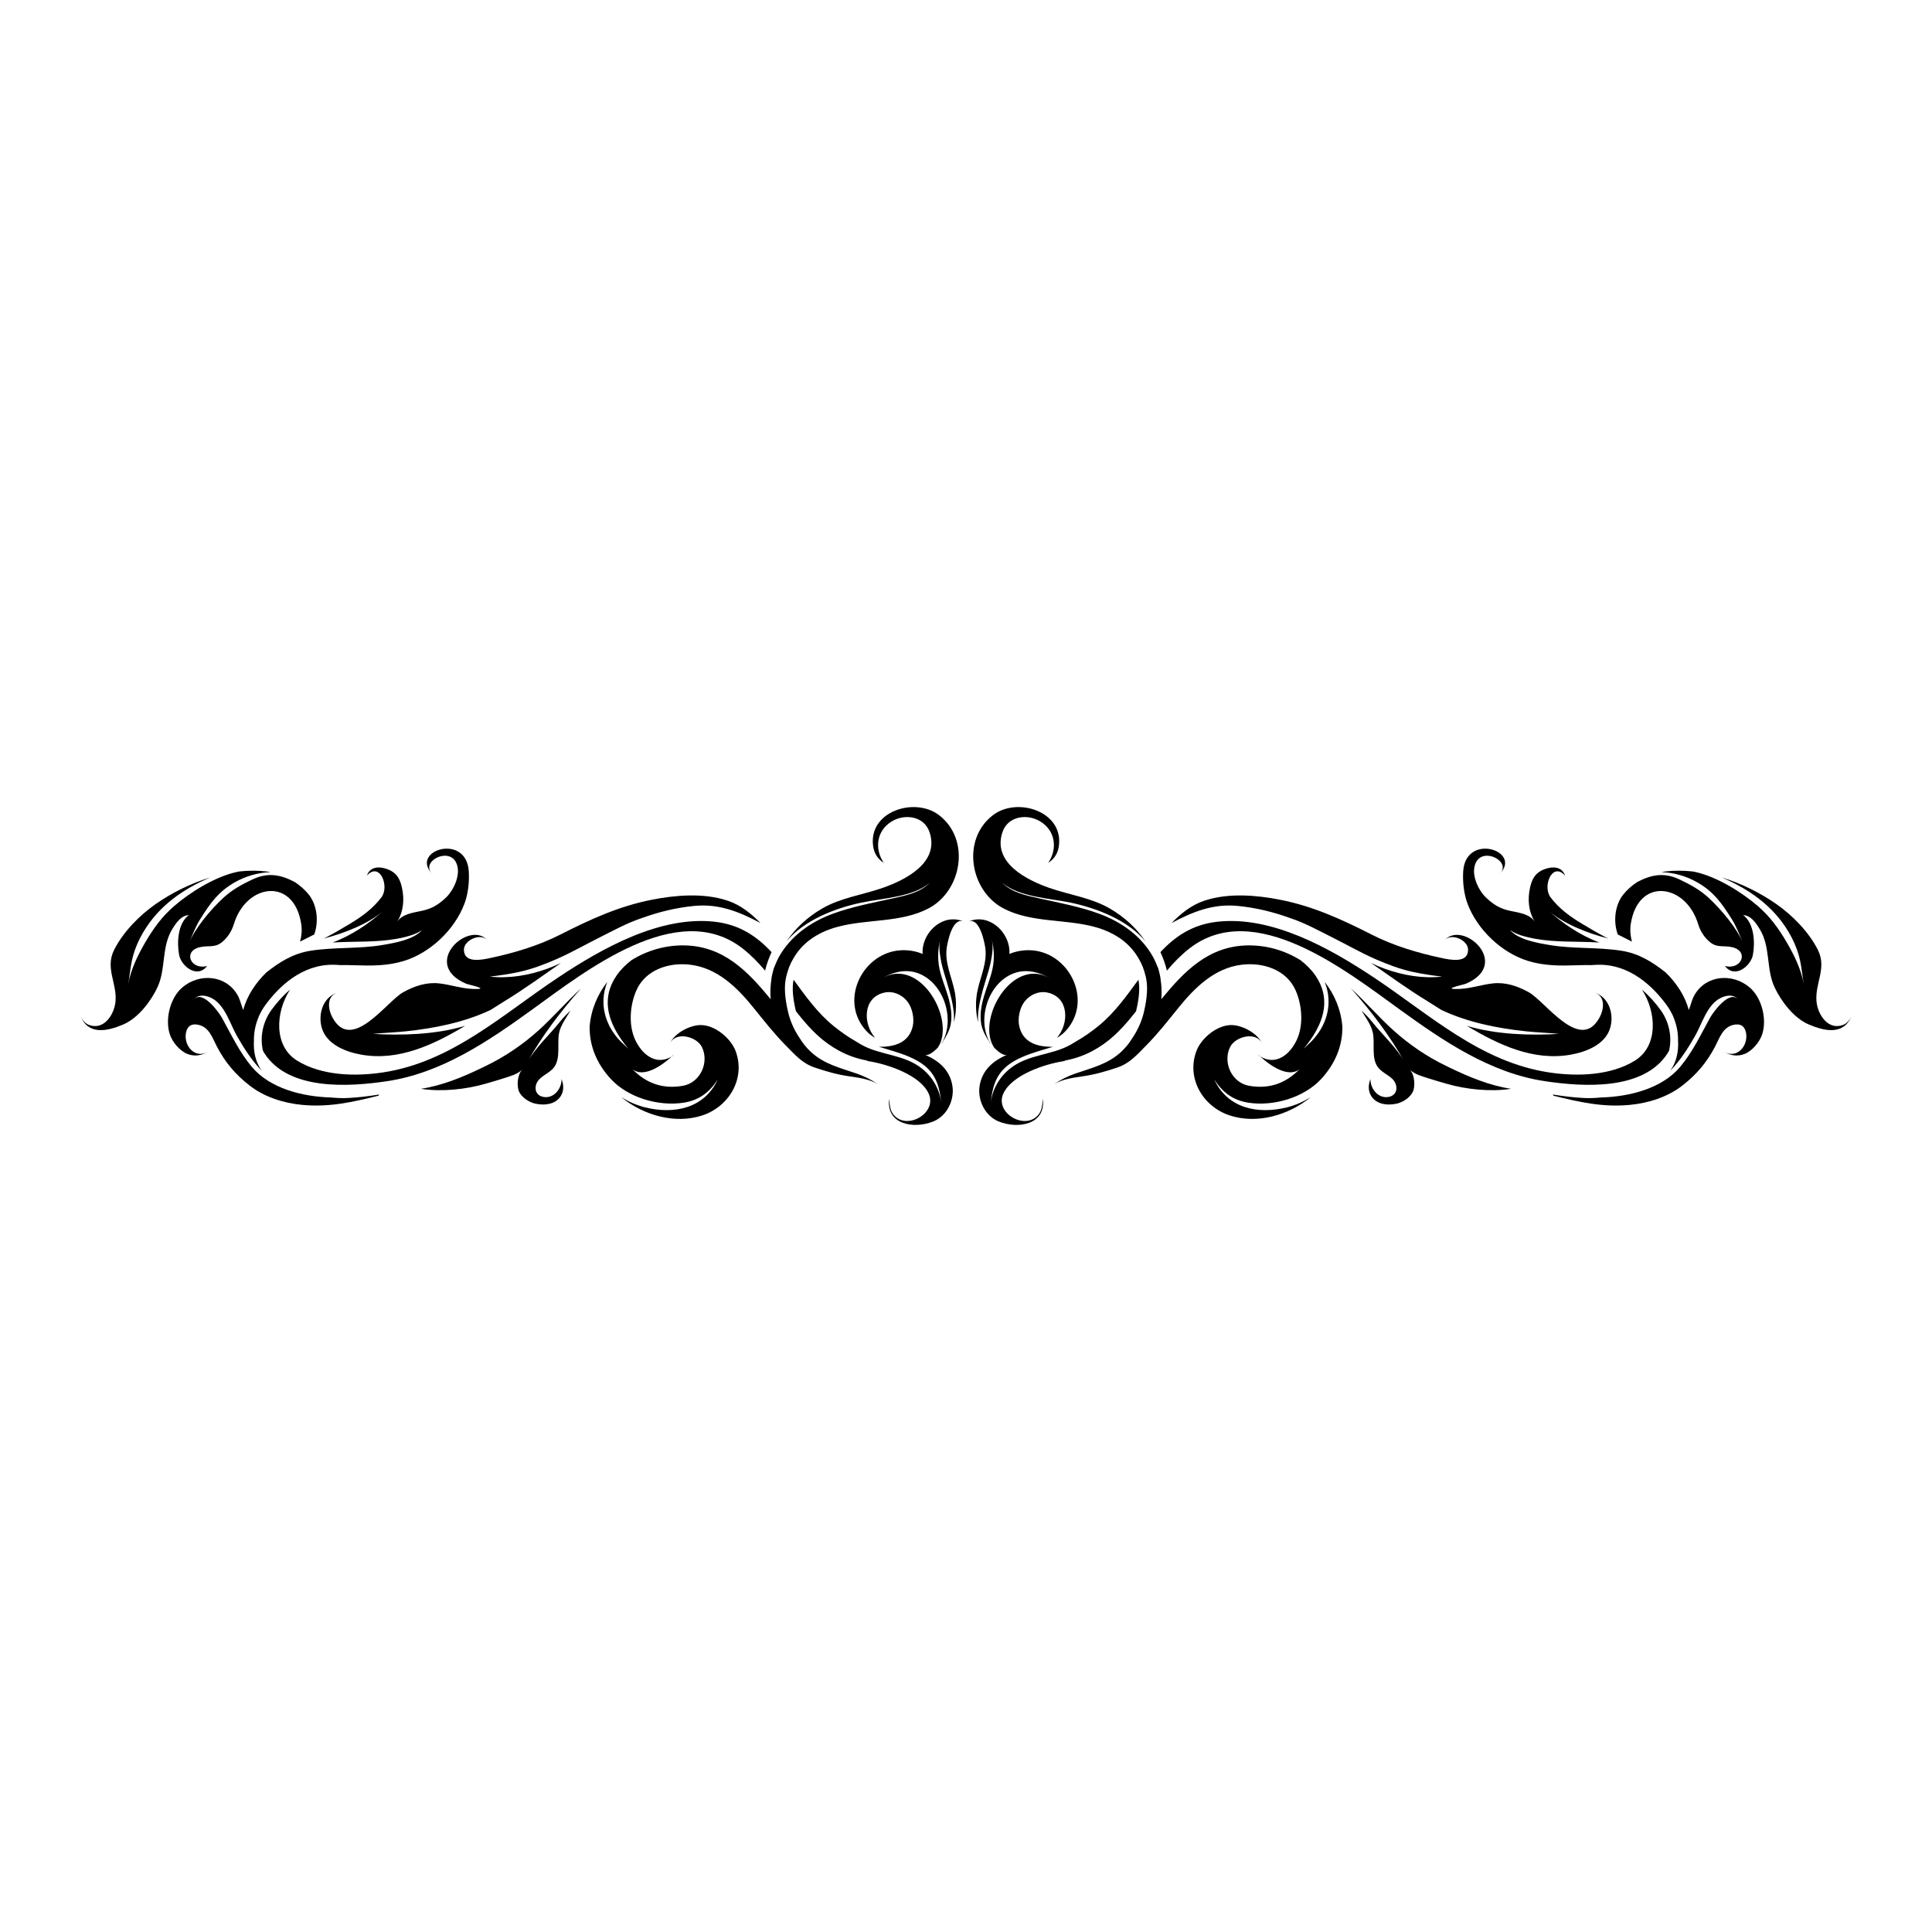 <?xml version="1.0" encoding="utf-8"?>
<!-- Designed by Vexels.com - 2016 All Rights Reserved - https://vexels.com/terms-and-conditions/  -->

<svg version="1.1" id="Layer_1" xmlns="http://www.w3.org/2000/svg" xmlns:xlink="http://www.w3.org/1999/xlink" x="0px" y="0px"
	 width="1200px" height="1200px" viewBox="0 0 1200 1200" enable-background="new 0 0 1200 1200" xml:space="preserve">
<g>
	<path d="M289.547,611.02c1.363,0.586,16.541,3.714,3.733,3.207c-6.748-0.262-13.736-2.673-20.496-3.421
		c-7.98-0.893-15.52,1.708-22.363,5.509c-10.341,5.739-31.904,37.674-43.866,15.771c-2.974-5.436-3.929-13.684,3.581-15.736
		c-9.469,2.59-12.812,13.486-10.242,22.154c3.056,10.32,14.971,14.926,24.726,16.609c22.99,3.978,44.451-6.049,64.292-17.953
		c-18.339,5.56-40.215,6.068-57.253,5.001c6.468-0.631,13.705-0.883,20.435-1.586c17.726-1.867,36.222-5.534,52.583-13.257
		c3.069-1.955,6.09-3.873,9.07-5.701c11.96-7.313,23.256-15.557,34.684-23.495c-2.721,1.271-5.468,2.481-8.299,3.502
		c-11.438,4.149-23.708,6.315-35.863,4.96c6.231-0.703,12.067-1.563,18.321-2.933c7.961-1.734,15.604-4.663,23.052-7.905
		c8.945-3.898,17.941-9.058,26.805-13.49c8.478-4.237,17.203-9.089,26.292-12.043c10.479-3.811,21.445-6.478,32.576-7.536
		c15.353-1.45,27.83,3.638,41.051,10.655c-5.828-5.878-12.173-11.075-20.098-13.787c-0.307-0.103-0.609-0.206-0.918-0.303
		c-14.602-4.702-31.714-3.298-46.45-0.4c-20.723,4.084-38.429,12.28-57.046,21.738c-13.425,6.822-28.577,11.341-43.256,14.454
		c-5.418,1.159-16.516,3.483-16.446-5.216c0.047-5.95,10.424-10.593,14.618-5.76C291.444,571.007,260.843,598.74,289.547,611.02z"/>
	<path d="M334.416,640.063c-9.71,8.74-20.886,16.361-32.683,22.004c-0.856,0.411-1.703,0.831-2.545,1.246
		c-11.853,5.73-24.636,10.993-37.73,12.966c12.577,1.986,27.954,0.386,40.079-3.149c3.787-1.101,7.581-2.159,11.327-3.388
		c4.005-1.32,8.231-2.351,11.428-5.284c-2.904,2.914-3.529,10.263-1.776,13.808c1.776,3.574,6.258,6.427,10.085,7.258
		c6.041,1.293,13.418,0.365,16.306-5.894c1.421-3.077,1.021-6.348-0.107-9.458c0.142,6.27-5.228,12.68-11.783,11.038
		c-5.422-1.353-5.484-7.488-1.862-11.048c2.776-2.722,7.078-4.389,9.268-7.668c3.828-5.73,1.58-14.35,2.807-20.758
		c0.932-4.857,4.399-9.539,7.124-14.047c-2.273,2.108-4.477,4.34-6.53,6.919c-6.544,8.231-15.202,15.961-20.331,25.199
		c9.069-16.34,20.917-31.796,33.387-45.891C351.733,622.296,343.65,631.754,334.416,640.063z"/>
	<path d="M227.861,543.905c0.011-0.025,0.021-0.035,0.031-0.062c-0.021,0.021-0.035,0.027-0.052,0.046
		C227.754,544.094,227.758,544.099,227.861,543.905z"/>
	<path d="M461.326,589.181c5.158,4.041,9.683,8.72,13.888,13.695c0.493-2.042,1.068-4.114,1.837-6.165
		c0.697-1.879,1.425-3.632,2.174-5.319c-8.955-9.609-19.593-17.04-34.97-18.84c-34.08-3.991-70.178,16.392-97.38,34.453
		c-34.873,23.148-66.325,52.734-109.308,59.14c-17.209,2.57-37.926,1.997-53.062-7.392c-14.532-9.007-13.48-29.938-4.376-44.049
		c-4.616,3.915-8.493,8.433-11.552,12.632c-5.478,7.54-7.206,17.019-5.251,25.284c0.307,0.544,0.574,1.072,0.922,1.615
		c14.994,23.293,52.433,20.851,76.118,17.316c33.966-5.057,63.03-24.871,90.215-44.521
		C363.699,603.096,421.03,557.62,461.326,589.181z"/>
	<path d="M117.276,568.386c-6.922,5.222-7.454,17.071-6.022,24.724c1.301,7,11.259,14.967,17.357,6.889
		c-10.296,2.662-15.142-9.197-4.529-11.669c5.36-1.263,9.232,0.569,13.757-3.098c3.564-2.898,6.098-6.895,7.423-11.269
		c7.662-25.335,37.454-29.406,41.853,0.097c0.555,3.688,0.216,7.268-0.738,10.797c1.596-0.815,3.19-1.621,4.77-2.411
		c1.339-0.677,2.687-1.353,4.036-2.042c2.931-8.149,1.761-18.279-3.378-24.733c-2.386-2.99-5.377-5.632-8.71-7.823
		c-8.454-4.451-16.415-6.185-25.976-1.749c-6.565,3.059-13.064,6.592-18.403,11.568c-7.751,7.21-17.582,18.727-21.614,28.61
		c2.353-5.222,4.212-10.551,7.282-15.423c6.105-9.696,11.09-16.857,21.123-22.646c6.944-4.007,14.629-6.243,22.549-6.505
		c-0.755-0.138-1.508-0.297-2.263-0.4c-5.632-0.687-11.413-0.642-17.219-0.021c-0.662,0.134-1.328,0.262-1.99,0.417
		c-13.208,3.036-28.369,12.377-38.53,21.167c-7.243,6.264-12.576,13.46-17.784,22.369c-4.61,7.899-9.073,16.916-10.612,26.032
		c0.78-4.612,1.2-9.285,2.118-13.876c1.328-6.627,3.925-12.843,7.361-18.638c9.652-16.25,24.701-26.622,41.459-33.756
		c-12.304,3.733-24.06,9.642-33.908,16.53c-10.1,7.068-20.138,17.257-25.77,28.375c-5.822,11.5,1.939,20.851,0.811,32.265
		c-0.811,8.196-7.396,18.168-16.784,14.299c-2.246-0.928-4.082-3.26-4.944-5.472c4.764,12.218,16.809,9.51,26.688,5.261
		c9.003-3.877,16.895-14.109,21.035-22.88c5.519-11.686,2.318-25.216,9.479-36.629C109.56,572.993,112.607,568.596,117.276,568.386z
		"/>
	<path d="M205.581,681.66c-18.188-0.501-38.015-5.75-49.16-18.993c-7.724-9.182-12.822-20.138-18.609-30.561
		c-1.928-3.481-12.257-17.833-17.665-11.073c2.648-3.395,6.946-3.155,10.927-1.276c8.648,4.092,11.807,16.34,16.31,24.101
		c4.088,7.043,8.982,14.942,15.167,21.123c-3.79-5.218-5.205-11.589-4.836-18.609c-0.072-5.012,0.945-10.12,2.995-14.897
		c0.272-0.825,0.53-1.65,0.831-2.491c-0.256,0.718-0.47,1.431-0.68,2.149c1.019-2.314,2.271-4.556,3.788-6.647
		c8.516-11.71,22.775-25.456,42.404-25.267c1.452,0.025,2.91,0.112,4.345,0.225c3.046-0.062,6.047,0,8.883,0.093
		c10.454,0.359,20.447,0.435,30.582-2.673c16.439-5.047,31.448-19.338,37.571-35.447c2.335-6.13,3.139-13.604,2.745-20.128
		c-1.448-24.411-37.023-12.855-22.6,1.605c-7.771-7.468,9.551-16.798,14.557-7.464c3.745,6.977-1.159,17.518-6.462,22.39
		c-4.76,4.366-8.495,6.592-14.753,7.936c-5.15,1.102-12.228,1.922-15.284,6.882c4.051-6.585,4.657-14.132,2.963-21.548
		c-1.221-5.391-3.364-9.124-8.833-11.18c-5.047-1.894-10.914-1.821-12.873,3.933c7.94-8.806,14.167,6.585,9.079,13.414
		c-5.133,6.899-12.176,12.084-19.5,16.448c-4.863,2.9-9.778,5.849-14.804,8.45c-0.507,0.256-1.159,0.538-1.856,0.829
		c12.628-3.102,28.405-9.299,37.509-17.448c-9.031,8.089-19.983,15.526-31.724,19.875c3.867-0.247,7.734-0.338,11.603-0.416
		c12.412-0.235,24.805-0.221,37.105-4.036c2.492-0.779,4.76-1.852,6.831-3.293c-5.271,6.038-17.223,8.068-24.677,9.316
		c-14.684,2.457-29.703,1.235-44.398,3.518c-11.065,1.708-19.43,7.047-27.678,13.55c-6.633,6.464-12.084,14.65-14.311,23.328
		c-1.246-3.046-1.881-6.462-3.529-9.314c-7.262-12.624-23.732-13.752-34.294-4.745c-7.534,6.412-10.807,19.575-7.831,28.936
		c1.549,4.892,6.237,10.617,11.211,12.463c4.401,1.625,8.495,0.852,12.515-1.384c-8.176,4.544-15.161-3.935-13.633-11.834
		c0.8-4.185,3.467-5.961,7.827-4.95c6.699,1.559,8.617,8.202,11.387,13.484c5.14,9.834,11.448,17.302,20.337,24.237
		c9.176,7.159,21.189,10.925,32.679,11.997c16.947,1.584,31.421-1.776,47.425-5.73c-0.072-0.057,0.262-0.678,0.297-0.699
		c-6.371,1.011-12.843,1.831-19.286,2.149C212.628,682.163,209.1,682.005,205.581,681.66z"/>
	<path d="M543.495,644.534c-0.004,0-0.01,0-0.01,0c0.006,0,0.01,0.006,0.01,0.006C543.701,644.638,543.701,644.627,543.495,644.534z
		"/>
	<path d="M573.039,592.5c-4.112-1.698-8.682-2.549-13.608-2.263c-22.988,1.355-37.654,29.52-22.819,48.368
		c1.846,2.355,4.185,4.591,6.872,5.929c-7.652-8.858-7.551-25.071,5.808-28.01c5.42-1.2,11.038,1.221,14.443,5.713
		c2.935,3.883,4.236,10.316,3.221,15.019c-2.217,10.217-11.1,13.127-21.024,12.901c6.457,2.01,13.053,3.708,19.218,6.416
		c14.024,6.16,18.133,14.229,19.543,29.012c-0.8-8.407-5.146-16.198-11.659-21.559c-11.455-9.423-26.191-8.345-38.25-15.281
		c-1.015-0.594-2.015-1.211-3.015-1.815c-5.125-2.883-9.92-6.329-14.188-9.803c-9.823-7.992-17.244-18.43-24.673-28.595
		c-1,4.853-0.553,11.176,1.401,19.316c0.027,0.087,0.058,0.18,0.078,0.268c0.86,1.08,1.728,2.174,2.584,3.219
		c3.356,4.156,6.916,8.167,10.865,11.772c8.299,7.571,18.096,13.018,29.138,15.305c0.416,0.087,0.841,0.159,1.262,0.242
		c0.303,0.216,0.734,0.396,1.369,0.493c11.562,1.804,31.842,8.483,37.171,20.04c5.822,12.628-14.961,23.897-22.511,12.119
		c-1.576-2.456-1.724-5.995-1.97-8.827c-2.073,16.075,15.495,18.984,27.513,14.029c8.392-3.446,13.1-13.192,11.756-21.932
		c-1.487-9.7-8.221-15.753-17.151-19.455c2.011,0.84,5.134-1.427,8.103-4.438c1.031-1.584,1.817-3.323,2.308-5.202
		c4.997-18.966-15.796-50.465-37.124-37.755c6.359-3.791,14.202-5.874,21.466-3.591c16.978,5.344,24.799,29.489,15.495,44.225
		c0.384-0.441,0.759-0.889,1.128-1.335c-0.169,0.097-0.293,0.231-0.472,0.334c2.339-3.421,4.467-7.222,5.191-11.203
		c1.072-5.934-0.062-11.873-1.743-17.572c-1.693-5.76-4.166-11.397-5.325-17.281c-1.159-5.843-0.914-11.873,0.544-17.65
		c-1.12,4.432-0.155,10.013,0.8,14.66c1.722,8.365,8.689,24.652,7.672,36.67c1.607-6.002,1.687-12.87,0.61-18.616
		c-1.749-9.341-6.509-18.269-4.991-27.995c0.59-3.811,3.632-18.982,10.566-15.91c-0.928-0.411-1.856-0.73-2.791-0.965
		C583.677,568.464,572.239,580.461,573.039,592.5z"/>
	<path d="M418.229,655.265c-0.289,0.279-0.607,0.58-0.934,0.887c0.237-0.149,0.472-0.26,0.718-0.419
		C417.992,655.737,418.209,655.282,418.229,655.265z"/>
	<path d="M503.523,653.23c-2.836-2.646-5.088-5.567-6.981-8.658c-3.129-4.601-5.637-10.116-6.955-15.588
		c-2.238-9.326-2.646-16.644-1.252-22.359c1.093-4.478,2.39-7.868,4.242-10.914c4.96-9.044,13.93-16.312,27.539-19.999
		c18.465-5.022,39.114-2.438,56.426-11.387c20.82-10.762,26.574-42.655,6.802-57.946c-15.198-11.756-44.528-2.283-40.948,19.655
		c0.677,4.201,2.846,7.475,6.406,9.823c0.072,0.066,0.138,0.138,0.211,0.221c-5.965-8.73-4.699-20.024,4.77-25.826
		c8.176-5.028,20.117-3.376,23.504,6.451c6.565,19.071-14.881,29.858-29.191,34.834c-12.439,4.323-26.081,6.113-37.608,12.859
		c-9.134,5.338-16.541,12.319-21.959,20.296c11.085-13.3,30.295-20.62,46.411-24.037c12.936-2.733,32.242-3.461,42.49-12.298
		c-5.96,5.985-14.29,7.734-22.27,9.504c-12.7,2.815-25.601,5.181-37.86,9.665c-13.711,5.005-26.277,13.874-33.448,26.768
		c-1.25,2.252-2.236,4.75-3.261,7.227c-0.62,2.104-1.089,4.197-1.458,6.188c0.021,0.025,0.041,0.045,0.058,0.066
		c-0.672,4.212-0.868,8.506-0.52,12.853c-14.156-17.265-29.292-33.056-53.68-33.421c-11.839-0.174-23.238,3.221-32.813,9.223
		c-3.56,2.749-6.75,5.899-9.262,9.566c-9.371,13.664-5.525,27.381,2.929,39.592c1.363,1.966,2.842,3.888,4.401,5.771
		c-1.673-1.708-3.549-3.215-5.17-4.929c-8.454-8.909-12.362-20.742-9.162-32.648c0.38-1.394,0.841-2.667,1.324-3.933
		c-6.181,7.899-10.188,17.403-11.009,27.826c-0.148,11.869,4.352,22.901,13.039,32.38c10.737,11.716,29.699,17.26,45.303,14.86
		c9.539-1.473,16.095-6.396,21.235-14.46c0-0.01,0.01-0.014,0.021-0.024c0.132-0.307,0.132-0.307,0,0.004
		c-0.011,0.006-0.021,0.016-0.021,0.02c-8.217,17.943-27.022,21.907-45.27,17.327c-4.977-1.246-9.962-3.411-14.639-6.261
		c14.099,11.397,33.463,16.747,50.148,11.345c16.685-5.395,27.17-22.897,20.896-39.916c-3.005-8.161-13.064-16.47-22.062-16.26
		c-6.503,0.155-15.905,4.939-18.813,11.485c3.683-7.802,16.706-4.418,19.923,2.226c4.657,9.597-1.069,22.111-11.807,24.005
		c-12.608,2.221-22.862-1.584-31.407-10.331c7.13,5.798,18.768-2.539,24.522-7.92c-10.104,6.15-18.876-1.609-22.908-10.611
		c-4.087-9.145-3.118-21.173,0.8-30.237c5.633-13.033,20.344-17.712,33.545-16.101c16.968,2.068,29.257,14.27,39.557,27.063
		c6.422,7.969,12.781,16.064,20.014,23.343c5.791,5.822,10.024,10.904,17.978,13.546c7.175,2.38,13.48,4.228,20.983,5.319
		c5.899,0.868,12.711,1.739,17.953,4.888c-3.991-2.722-8.33-4.878-12.894-6.472C521.887,663.247,511.867,661.046,503.523,653.23z"/>
	<path d="M768.681,562.677c11.129,1.058,22.105,3.725,32.574,7.536c9.089,2.953,17.815,7.806,26.287,12.043
		c8.875,4.432,17.871,9.592,26.805,13.49c7.454,3.242,15.101,6.171,23.054,7.905c6.258,1.369,12.094,2.229,18.331,2.933
		c-12.168,1.355-24.436-0.811-35.874-4.96c-2.821-1.021-5.581-2.231-8.301-3.502c11.44,7.938,22.73,16.182,34.688,23.495
		c2.982,1.827,6.01,3.745,9.079,5.701c16.355,7.724,34.859,11.391,52.575,13.257c6.74,0.703,13.971,0.955,20.443,1.586
		c-17.04,1.066-38.918,0.559-57.253-5.001c19.832,11.904,41.29,21.932,64.29,17.953c9.747-1.683,21.676-6.288,24.724-16.609
		c2.574-8.669-0.771-19.564-10.238-22.154c7.499,2.052,6.555,10.299,3.581,15.736c-11.962,21.903-33.527-10.032-43.868-15.771
		c-6.851-3.801-14.379-6.402-22.373-5.509c-6.748,0.748-13.744,3.159-20.484,3.421c-12.816,0.507,2.367-2.621,3.725-3.207
		c28.713-12.28-1.894-40.013-13.224-26.964c4.195-4.832,14.577-0.19,14.627,5.76c0.074,8.699-11.026,6.375-16.45,5.216
		c-14.672-3.112-29.827-7.631-43.251-14.454c-18.623-9.458-36.329-17.654-57.051-21.738c-14.742-2.898-31.854-4.302-46.452,0.4
		c-0.307,0.097-0.615,0.2-0.911,0.303c-7.93,2.712-14.28,7.91-20.106,13.787C740.848,566.315,753.332,561.227,768.681,562.677z"/>
	<path d="M898.26,662.067c-11.801-5.643-22.975-13.264-32.689-22.004c-9.227-8.31-17.306-17.768-26.457-26.149
		c12.473,14.095,24.312,29.55,33.382,45.891c-5.119-9.238-13.789-16.968-20.323-25.199c-2.052-2.58-4.267-4.811-6.536-6.919
		c2.731,4.509,6.191,9.19,7.126,14.047c1.225,6.408-1.021,15.029,2.805,20.758c2.186,3.279,6.497,4.946,9.277,7.668
		c3.609,3.56,3.56,9.695-1.864,11.048c-6.56,1.642-11.931-4.768-11.783-11.038c-1.138,3.11-1.538,6.381-0.111,9.458
		c2.887,6.259,10.269,7.188,16.307,5.894c3.832-0.831,8.312-3.684,10.081-7.258c1.761-3.545,1.135-10.894-1.778-13.808
		c3.205,2.933,7.433,3.964,11.426,5.284c3.758,1.229,7.553,2.287,11.339,3.388c12.123,3.535,27.5,5.135,40.077,3.149
		c-13.093-1.974-25.879-7.237-37.734-12.966C899.96,662.898,899.118,662.478,898.26,662.067z"/>
	<path d="M972.157,543.888c-0.02-0.019-0.041-0.025-0.062-0.046c0.021,0.027,0.021,0.037,0.033,0.062
		C972.232,544.099,972.24,544.094,972.157,543.888z"/>
	<path d="M1035.75,654.234c0.351-0.542,0.607-1.07,0.924-1.615c1.951-8.264,0.227-17.743-5.251-25.284
		c-3.069-4.199-6.934-8.718-11.554-12.632c9.099,14.111,10.147,35.043-4.381,44.049c-15.13,9.388-35.853,9.961-53.054,7.392
		c-42.993-6.406-74.437-35.991-109.313-59.14c-27.212-18.061-63.3-38.444-97.379-34.453c-15.377,1.801-26.016,9.232-34.977,18.84
		c0.745,1.687,1.473,3.44,2.18,5.319c0.765,2.05,1.344,4.123,1.831,6.165c4.201-4.974,8.73-9.654,13.886-13.695
		c40.304-31.561,97.629,13.915,130.755,37.848c27.183,19.651,56.246,39.464,90.215,44.521
		C983.319,675.085,1020.752,677.527,1035.75,654.234z"/>
	<path d="M1145.054,636.466c-9.396,3.87-15.971-6.103-16.78-14.299c-1.13-11.414,6.624-20.764,0.8-32.265
		c-5.635-11.118-15.666-21.307-25.76-28.375c-9.85-6.888-21.606-12.797-33.906-16.53c16.742,7.134,31.802,17.506,41.446,33.756
		c3.444,5.795,6.038,12.011,7.363,18.638c0.924,4.591,1.345,9.264,2.124,13.876c-1.538-9.116-6.01-18.133-10.617-26.032
		c-5.202-8.909-10.547-16.105-17.778-22.369c-10.168-8.79-25.327-18.13-38.53-21.167c-0.668-0.155-1.332-0.283-2-0.417
		c-5.795-0.621-11.583-0.666-17.213,0.021c-0.759,0.103-1.51,0.262-2.256,0.4c7.92,0.262,15.6,2.498,22.547,6.505
		c10.032,5.789,15.01,12.95,21.123,22.646c3.077,4.871,4.925,10.201,7.272,15.423c-4.022-9.883-13.86-21.4-21.614-28.61
		c-5.333-4.977-11.83-8.51-18.405-11.568c-9.549-4.436-17.51-2.702-25.961,1.749c-3.337,2.19-6.332,4.832-8.712,7.823
		c-5.14,6.454-6.307,16.584-3.382,24.733c1.353,0.689,2.698,1.365,4.038,2.042c1.58,0.79,3.172,1.596,4.76,2.411
		c-0.941-3.529-1.283-7.109-0.738-10.797c4.414-29.503,34.191-25.431,41.867-0.097c1.324,4.374,3.857,8.371,7.417,11.269
		c4.525,3.667,8.402,1.835,13.756,3.098c10.618,2.473,5.766,14.331-4.525,11.669c6.093,8.079,16.054,0.111,17.357-6.889
		c1.427-7.654,0.895-19.502-6.022-24.724c4.669,0.21,7.714,4.607,10.065,8.361c7.169,11.413,3.968,24.943,9.487,36.629
		c4.137,8.771,12.036,19.003,21.033,22.88c9.879,4.249,21.924,6.957,26.692-5.261
		C1149.138,633.206,1147.303,635.538,1145.054,636.466z"/>
	<path d="M1052.452,618.063c-1.642,2.852-2.285,6.268-3.518,9.314c-2.236-8.679-7.693-16.865-14.321-23.328
		c-8.246-6.503-16.607-11.842-27.665-13.55c-14.701-2.283-29.72-1.062-44.408-3.518c-7.45-1.248-19.399-3.277-24.679-9.316
		c2.071,1.442,4.335,2.514,6.839,3.293c12.288,3.816,24.679,3.801,37.103,4.036c3.857,0.079,7.726,0.169,11.603,0.416
		c-11.747-4.349-22.703-11.787-31.728-19.875c9.107,8.149,24.877,14.346,37.515,17.448c-0.697-0.291-1.357-0.573-1.86-0.829
		c-5.024-2.601-9.949-5.55-14.8-8.45c-7.334-4.364-14.375-9.549-19.515-16.448c-5.086-6.829,1.151-22.22,9.079-13.414
		c-1.947-5.754-7.825-5.826-12.874-3.933c-5.457,2.056-7.602,5.789-8.831,11.18c-1.683,7.416-1.089,14.963,2.966,21.548
		c-3.048-4.96-10.127-5.781-15.283-6.882c-6.261-1.344-9.99-3.57-14.746-7.936c-5.313-4.871-10.205-15.412-6.468-22.39
		c5.012-9.334,22.328-0.004,14.565,7.464c14.412-14.46-21.156-26.016-22.612-1.605c-0.388,6.524,0.421,13.998,2.743,20.128
		c6.125,16.109,21.14,30.4,37.573,35.447c10.147,3.108,20.138,3.031,30.581,2.673c2.842-0.093,5.845-0.155,8.885-0.093
		c1.444-0.113,2.892-0.2,4.348-0.225c19.626-0.19,33.894,13.556,42.399,25.267c1.527,2.091,2.768,4.333,3.795,6.647
		c-0.207-0.718-0.421-1.431-0.677-2.149c0.297,0.841,0.565,1.666,0.829,2.491c2.054,4.777,3.069,9.885,2.986,14.897
		c0.38,7.02-1.047,13.391-4.83,18.609c6.183-6.181,11.079-14.08,15.171-21.123c4.504-7.761,7.664-20.01,16.31-24.101
		c3.972-1.879,8.27-2.118,10.914,1.276c-5.404-6.76-15.724,7.592-17.654,11.073c-5.796,10.424-10.881,21.379-18.62,30.561
		c-11.137,13.243-30.957,18.492-49.148,18.993c-3.518,0.344-7.058,0.503-10.596,0.328c-6.443-0.318-12.915-1.138-19.284-2.149
		c0.029,0.021,0.367,0.642,0.285,0.699c16.013,3.954,30.491,7.314,47.427,5.73c11.488-1.072,23.512-4.838,32.681-11.997
		c8.893-6.936,15.192-14.404,20.344-24.237c2.76-5.282,4.686-11.925,11.385-13.484c4.36-1.011,7.021,0.765,7.829,4.95
		c1.518,7.899-5.457,16.378-13.645,11.834c4.034,2.236,8.118,3.009,12.515,1.384c4.979-1.846,9.665-7.571,11.224-12.463
		c2.966-9.361-0.305-22.524-7.837-28.936C1076.182,604.311,1059.715,605.439,1052.452,618.063z"/>
	<path d="M656.497,644.545c0.006-0.004,0.006-0.01,0.011-0.01h-0.004C656.297,644.627,656.297,644.638,656.497,644.545z"/>
	<path d="M645.721,691.308c-7.54,11.779-28.323,0.509-22.508-12.119c5.336-11.558,25.611-18.236,37.167-20.04
		c0.645-0.097,1.076-0.277,1.375-0.493c0.419-0.083,0.85-0.155,1.26-0.242c11.048-2.287,20.845-7.734,29.14-15.305
		c3.943-3.605,7.509-7.616,10.869-11.772c0.852-1.046,1.718-2.139,2.58-3.219c0.025-0.089,0.056-0.182,0.076-0.268
		c1.949-8.14,2.4-14.464,1.407-19.316c-7.439,10.166-14.856,20.604-24.683,28.595c-4.263,3.473-9.058,6.92-14.187,9.803
		c-0.994,0.604-1.994,1.221-3.011,1.815c-12.059,6.936-26.789,5.857-38.247,15.281c-6.515,5.36-10.855,13.152-11.665,21.559
		c1.417-14.784,5.526-22.852,19.548-29.012c6.16-2.708,12.762-4.406,19.22-6.416c-9.924,0.227-18.81-2.683-21.02-12.901
		c-1.025-4.702,0.283-11.135,3.222-15.019c3.405-4.492,9.017-6.913,14.439-5.713c13.362,2.939,13.464,19.151,5.806,28.01
		c2.687-1.339,5.028-3.574,6.878-5.929c14.829-18.849,0.165-47.013-22.825-48.368c-4.923-0.286-9.493,0.565-13.602,2.263
		c0.8-12.038-10.648-24.036-22.821-21c-0.928,0.235-1.862,0.555-2.79,0.965c6.934-3.073,9.976,12.098,10.572,15.91
		c1.508,9.726-3.242,18.655-4.997,27.995c-1.077,5.746-0.994,12.614,0.617,18.616c-1.021-12.018,5.944-28.305,7.664-36.67
		c0.963-4.647,1.928-10.228,0.808-14.66c1.458,5.777,1.703,11.807,0.54,17.65c-1.165,5.884-3.632,11.521-5.325,17.281
		c-1.677,5.699-2.815,11.638-1.739,17.572c0.718,3.981,2.852,7.782,5.185,11.203c-0.18-0.103-0.301-0.237-0.466-0.334
		c0.359,0.446,0.738,0.893,1.128,1.335c-9.303-14.736-1.487-38.881,15.491-44.225c7.262-2.283,15.111-0.2,21.47,3.591
		c-21.332-12.71-42.131,18.789-37.124,37.755c0.491,1.879,1.271,3.618,2.302,5.202c2.97,3.011,6.094,5.278,8.109,4.438
		c-8.935,3.702-15.664,9.755-17.151,19.455c-1.344,8.74,3.36,18.486,11.746,21.932c12.022,4.956,29.596,2.046,27.523-14.029
		C647.449,685.313,647.301,688.852,645.721,691.308z"/>
	<path d="M781.985,655.734c0.241,0.159,0.472,0.27,0.707,0.419c-0.324-0.307-0.642-0.608-0.928-0.887
		C781.789,655.282,782.006,655.737,781.985,655.734z"/>
	<path d="M824.081,613.78c3.199,11.906-0.703,23.738-9.157,32.648c-1.625,1.714-3.508,3.221-5.181,4.929
		c1.565-1.883,3.048-3.805,4.401-5.771c8.464-12.212,12.3-25.928,2.935-39.592c-2.514-3.667-5.705-6.816-9.265-9.566
		c-9.576-6.002-20.973-9.396-32.807-9.223c-24.394,0.365-39.524,16.157-53.68,33.421c0.348-4.347,0.142-8.641-0.53-12.853
		c0.027-0.021,0.041-0.041,0.057-0.066c-0.369-1.99-0.827-4.084-1.448-6.188c-1.029-2.477-2.011-4.974-3.271-7.227
		c-7.167-12.895-19.738-21.763-33.444-26.768c-12.257-4.484-25.153-6.849-37.858-9.665c-7.982-1.77-16.312-3.518-22.266-9.504
		c10.248,8.838,29.548,9.565,42.48,12.298c16.126,3.418,35.332,10.737,46.415,24.037c-5.412-7.977-12.818-14.959-21.958-20.296
		c-11.525-6.746-25.164-8.536-37.606-12.859c-14.311-4.977-35.762-15.763-29.192-34.834c3.38-9.827,15.332-11.479,23.497-6.451
		c9.479,5.801,10.741,17.096,4.781,25.826c0.062-0.083,0.132-0.155,0.204-0.221c3.56-2.349,5.725-5.622,6.412-9.823
		c3.57-21.938-25.749-31.411-40.952-19.655c-19.774,15.291-14.024,47.184,6.802,57.946c17.316,8.949,37.965,6.365,56.432,11.387
		c13.602,3.687,22.567,10.955,27.534,19.999c1.856,3.046,3.149,6.437,4.242,10.914c1.39,5.715,0.977,13.033-1.248,22.359
		c-1.322,5.472-3.832,10.986-6.955,15.588c-1.887,3.091-4.15,6.012-6.981,8.658c-8.355,7.817-18.368,10.017-28.8,13.659
		c-4.566,1.594-8.91,3.75-12.896,6.472c5.243-3.149,12.055-4.019,17.947-4.888c7.505-1.091,13.804-2.939,20.985-5.319
		c7.959-2.642,12.187-7.724,17.976-13.546c7.233-7.279,13.587-15.374,20.01-23.343c10.31-12.793,22.594-24.995,39.568-27.063
		c13.202-1.611,27.909,3.069,33.545,16.101c3.918,9.064,4.884,21.092,0.8,30.237c-4.036,9.002-12.814,16.761-22.918,10.611
		c5.764,5.381,17.398,13.717,24.528,7.92c-8.547,8.747-18.795,12.552-31.403,10.331c-10.739-1.893-16.464-14.408-11.818-24.005
		c3.222-6.643,16.246-10.027,19.933-2.226c-2.914-6.546-12.31-11.331-18.813-11.485c-8.998-0.21-19.057,8.099-22.062,16.26
		c-6.268,17.019,4.201,34.521,20.89,39.916c16.681,5.401,36.049,0.052,50.15-11.345c-4.684,2.85-9.658,5.016-14.639,6.261
		c-18.255,4.581-37.06,0.617-45.266-17.327c-0.01-0.004-0.01-0.014-0.021-0.02c-0.138-0.312-0.138-0.312,0-0.004
		c0.011,0.01,0.011,0.014,0.021,0.024c5.129,8.064,11.69,12.987,21.235,14.46c15.604,2.4,34.562-3.143,45.303-14.86
		c8.679-9.479,13.181-20.511,13.033-32.38c-0.821-10.424-4.826-19.927-11.003-27.826C823.24,611.113,823.706,612.385,824.081,613.78
		z"/>
</g>
</svg>
